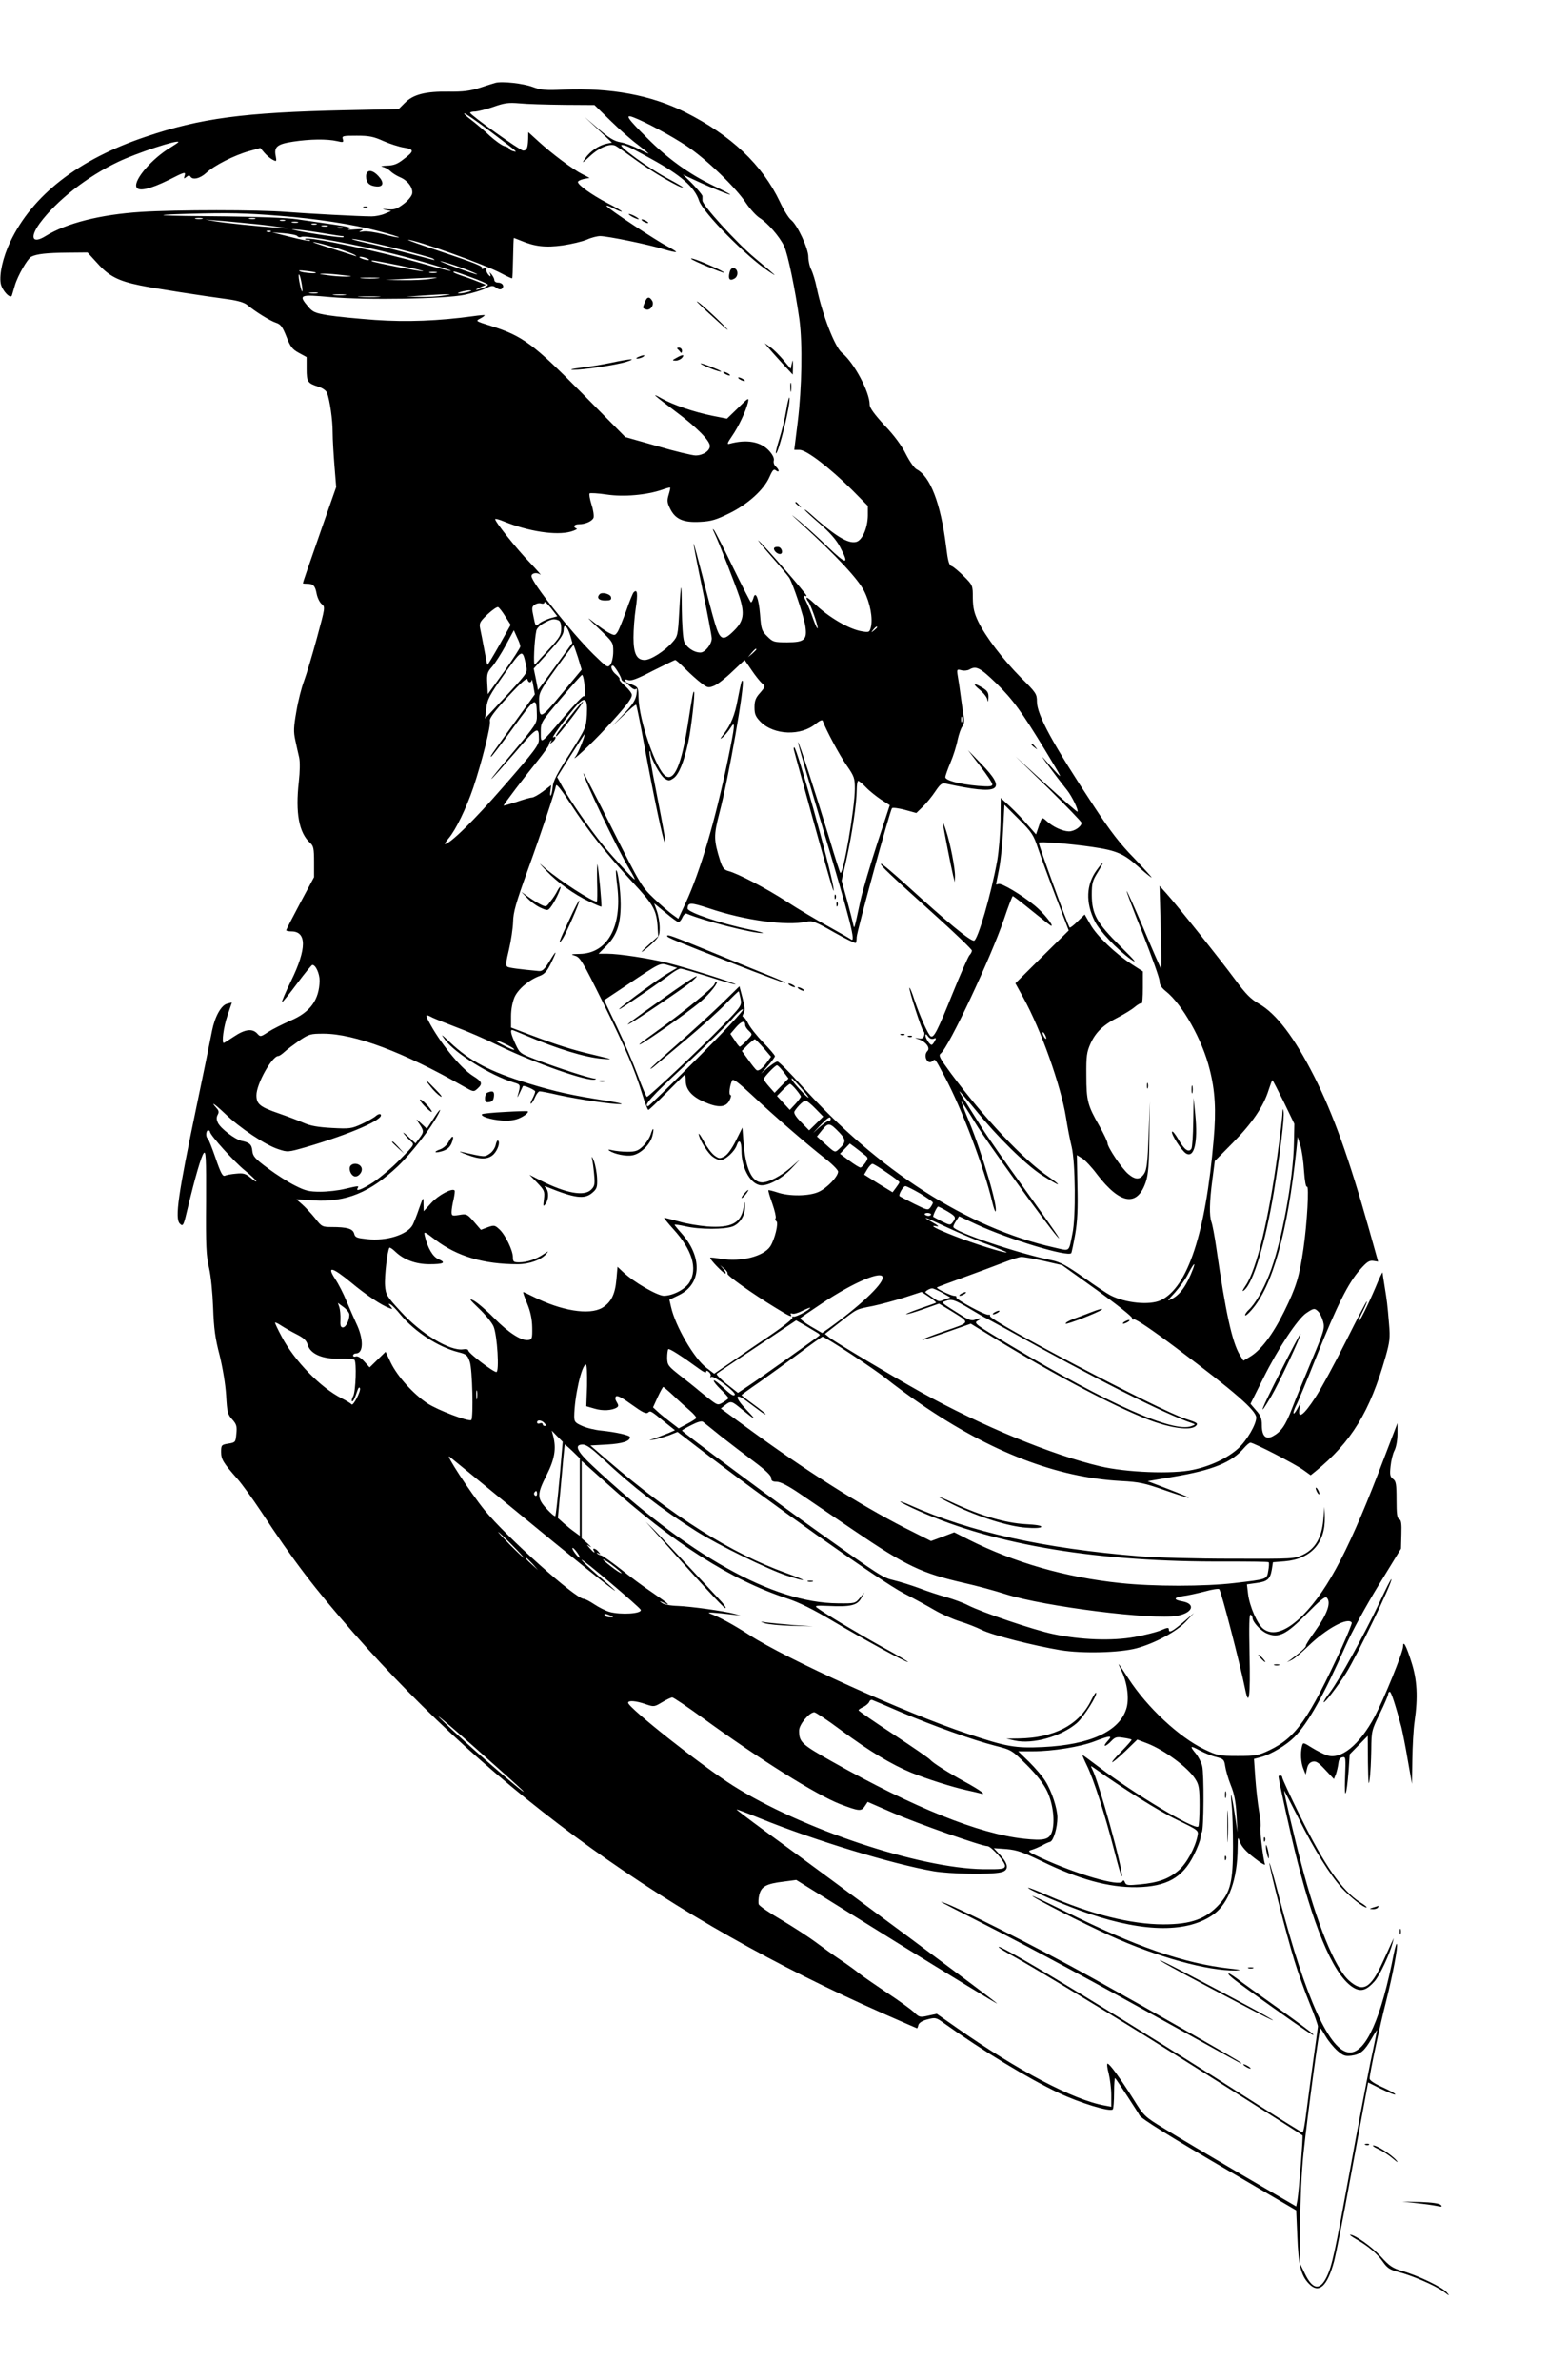  <svg version="1.0" xmlns="http://www.w3.org/2000/svg"
 width="833pt" height="1280pt" viewBox="0 0 833 1280"
 preserveAspectRatio="xMidYMid meet"><g transform="translate(0,1280) scale(0.1,-0.1)"
fill="#000000" stroke="none">
<path d="M2665 12354 c-11 -3 -49 -15 -85 -27 -51 -16 -87 -21 -165 -20 -125
2 -192 -15 -237 -61 l-33 -33 -290 -6 c-544 -12 -777 -43 -1072 -143 -361
-121 -609 -314 -728 -565 -39 -82 -60 -175 -51 -224 7 -38 53 -86 60 -64 2 8
10 32 16 54 16 54 68 143 88 154 29 15 84 21 195 22 l108 1 54 -59 c61 -68
111 -94 228 -118 76 -16 335 -56 477 -75 49 -7 84 -17 100 -30 45 -37 124 -86
155 -96 25 -8 35 -21 56 -74 21 -55 32 -69 67 -88 l42 -23 0 -64 c0 -69 5 -76
63 -95 23 -7 42 -21 47 -33 15 -42 30 -144 30 -213 0 -38 5 -120 10 -182 l9
-112 -66 -188 c-96 -275 -113 -325 -113 -329 0 -2 10 -3 23 -3 33 0 43 -11 51
-54 4 -21 16 -46 27 -55 20 -16 19 -18 -26 -184 -25 -92 -56 -195 -69 -230
-13 -34 -32 -108 -41 -163 -15 -85 -16 -110 -6 -155 6 -30 16 -72 21 -94 5
-24 4 -76 -2 -130 -19 -168 1 -275 61 -329 18 -16 21 -30 21 -102 l0 -82 -75
-140 c-41 -77 -75 -143 -75 -146 0 -3 13 -6 28 -6 83 0 83 -93 -1 -265 -31
-63 -53 -115 -49 -115 4 0 40 45 81 100 41 55 78 100 82 100 18 0 39 -47 39
-85 -2 -102 -50 -170 -157 -215 -43 -19 -97 -46 -120 -61 -41 -27 -42 -27 -59
-8 -26 28 -66 23 -124 -16 -29 -19 -54 -35 -56 -35 -12 0 -1 86 20 147 l24 71
-26 -7 c-32 -8 -66 -70 -81 -146 -24 -121 -45 -223 -82 -400 -101 -482 -119
-609 -91 -637 17 -17 20 -11 42 83 41 171 73 279 86 296 12 16 14 -20 13 -262
-2 -236 1 -292 16 -355 10 -43 19 -134 22 -215 4 -111 11 -164 35 -255 17 -70
31 -154 35 -215 5 -91 8 -103 33 -130 23 -26 26 -37 22 -77 -4 -45 -5 -47 -43
-53 -37 -6 -39 -8 -39 -45 0 -39 11 -58 88 -145 24 -27 81 -106 127 -175 172
-262 286 -412 499 -655 758 -863 1697 -1537 2850 -2046 98 -43 180 -79 181
-79 1 0 5 8 7 18 4 12 21 23 49 30 41 11 47 10 84 -17 219 -156 452 -297 621
-378 114 -54 277 -104 292 -89 4 4 7 45 7 91 0 46 3 81 6 77 10 -11 127 -190
131 -200 6 -16 164 -115 508 -315 l335 -196 6 -138 c6 -154 19 -211 61 -255
54 -58 100 -18 137 119 11 43 50 238 85 433 36 195 73 394 82 442 l16 87 70
-35 c39 -19 73 -33 76 -30 3 4 -27 20 -66 38 -47 21 -72 38 -72 48 0 25 56
288 90 420 35 140 63 287 57 303 -2 7 -9 -15 -16 -48 -68 -351 -150 -535 -237
-535 -106 0 -238 288 -378 825 -30 116 -55 203 -55 194 -1 -23 91 -384 134
-524 20 -66 57 -169 82 -230 25 -60 45 -117 45 -125 -1 -8 -12 -94 -26 -190
-13 -96 -30 -221 -37 -277 -7 -57 -15 -103 -20 -103 -4 0 -110 66 -235 146
-657 421 -1387 865 -1400 852 -2 -3 20 -17 48 -33 95 -51 467 -275 748 -450
250 -156 830 -523 839 -531 4 -4 -19 -296 -27 -346 l-7 -36 -295 172 c-162 95
-346 204 -409 243 -114 69 -115 71 -173 164 -72 114 -127 189 -138 189 -4 0
-2 -24 6 -52 7 -29 14 -82 14 -117 l0 -63 -37 7 c-167 30 -466 188 -795 418
l-107 75 -46 -10 c-45 -10 -49 -9 -78 20 -18 16 -81 62 -142 102 -60 40 -128
87 -150 104 -22 18 -69 52 -105 76 -36 24 -94 66 -130 93 -36 27 -118 80 -183
119 -65 38 -121 76 -124 85 -3 8 -2 32 3 52 11 44 38 59 131 70 l68 9 539
-335 c296 -183 540 -332 542 -330 3 3 -850 637 -1248 927 -86 63 -156 116
-154 117 1 2 58 -20 127 -48 289 -117 712 -246 933 -284 88 -15 303 -19 361
-6 44 9 44 41 0 90 l-37 40 69 -5 c56 -5 89 -17 188 -65 201 -98 362 -142 512
-140 161 3 247 51 307 172 20 40 36 82 36 94 0 12 3 25 7 29 11 11 13 316 2
358 -5 20 -21 50 -34 66 -35 42 -31 45 22 16 26 -14 66 -30 89 -35 38 -10 42
-14 47 -49 3 -21 16 -67 30 -102 19 -46 27 -90 31 -158 l5 -95 -14 94 c-17
113 -27 142 -17 51 4 -36 7 -137 7 -225 0 -184 -14 -241 -72 -306 -73 -81
-153 -110 -303 -110 -173 0 -392 55 -624 157 -55 24 -101 42 -103 40 -8 -7
206 -99 329 -140 301 -102 533 -102 670 -2 81 60 127 188 128 356 1 63 1 64
13 31 8 -23 33 -51 76 -84 35 -28 61 -43 58 -34 -10 27 -29 186 -24 200 3 7
-1 46 -8 87 -7 41 -16 121 -20 177 l-7 102 38 10 c55 15 136 64 180 108 74 76
156 222 274 488 33 75 111 218 179 329 l120 196 2 77 c2 58 -1 78 -12 82 -11
5 -14 29 -14 104 0 85 -3 101 -19 112 -16 12 -18 23 -13 69 3 29 12 68 21 84
9 18 16 55 16 89 l0 58 -69 -180 c-183 -484 -301 -712 -440 -853 -87 -87 -162
-113 -213 -73 -32 25 -74 121 -82 188 l-6 51 50 7 c61 8 75 21 84 73 l6 39 63
5 c141 12 219 98 216 237 l-2 56 -6 -71 c-9 -95 -43 -154 -108 -186 -48 -23
-51 -23 -388 -22 -187 0 -407 6 -490 13 -519 42 -914 130 -1240 276 -33 15
-55 22 -50 17 6 -5 51 -28 101 -50 412 -184 968 -275 1652 -271 123 0 226 -1
229 -4 3 -3 2 -24 -2 -45 -8 -48 -4 -46 -182 -67 -161 -19 -437 -19 -614 0
-296 31 -570 110 -817 234 l-77 39 -63 -24 -62 -23 -143 72 c-246 126 -536
310 -850 540 l-138 101 23 18 c31 24 35 23 87 -20 81 -66 87 -67 28 -5 -63 65
-64 95 -2 49 19 -14 51 -38 70 -52 19 -15 35 -24 35 -21 0 3 -29 27 -65 53
-36 26 -65 49 -65 50 0 1 43 33 96 69 52 37 149 107 215 156 65 49 122 89 125
89 15 0 286 -178 349 -230 39 -31 120 -91 180 -132 378 -259 731 -395 1077
-414 99 -5 129 -12 237 -50 69 -24 126 -42 128 -40 2 2 -47 22 -109 46 l-112
43 140 24 c210 35 314 78 378 154 14 16 29 29 35 29 18 0 243 -116 285 -147
l39 -28 25 20 c194 158 294 322 378 617 23 81 25 104 19 173 -9 111 -12 131
-24 205 -6 36 -11 70 -11 75 0 6 -18 -30 -38 -80 -40 -94 -91 -196 -92 -182 0
4 11 30 25 57 14 28 23 50 20 50 -3 0 -53 -96 -111 -212 -59 -117 -133 -255
-166 -305 -63 -97 -96 -120 -85 -60 l6 32 -19 -35 c-23 -41 -27 -23 -5 21 9
16 59 136 111 267 111 275 169 390 232 462 37 42 50 51 72 48 l26 -4 -48 171
c-109 387 -194 623 -296 825 -107 211 -204 338 -299 392 -42 24 -70 52 -125
127 -83 112 -319 408 -372 466 l-36 40 6 -225 c4 -124 4 -223 2 -220 -3 3 -45
98 -93 213 -49 114 -90 206 -92 204 -2 -2 37 -106 87 -230 49 -125 90 -239 90
-254 0 -20 10 -36 34 -55 89 -71 196 -261 235 -418 30 -116 36 -221 22 -380
-43 -502 -139 -795 -285 -864 -60 -28 -190 -15 -271 27 -16 8 -81 51 -144 96
-90 63 -126 83 -170 92 -185 37 -531 155 -531 180 0 6 7 20 16 33 l15 24 94
-44 c168 -78 495 -178 510 -154 2 4 12 50 21 101 12 69 15 139 12 260 l-3 166
29 -18 c15 -9 52 -48 80 -86 125 -163 218 -176 263 -37 12 36 17 98 18 239 l3
190 -7 -181 c-5 -147 -10 -186 -24 -207 -22 -34 -47 -34 -85 -2 -34 28 -112
144 -112 166 0 8 -20 50 -44 93 -63 110 -70 135 -70 271 -1 106 2 126 23 173
28 61 70 101 150 141 32 17 72 41 88 55 17 14 33 23 37 19 3 -3 6 34 6 83 l0
89 -59 38 c-88 57 -189 153 -223 214 l-31 54 -38 -37 c-21 -21 -40 -36 -43
-33 -9 10 -166 441 -166 456 0 8 168 -5 290 -23 129 -19 168 -36 248 -108 34
-31 66 -56 69 -56 3 0 -39 46 -93 103 -75 76 -129 146 -215 277 -225 341 -309
495 -309 567 0 40 -5 48 -85 127 -98 99 -191 221 -231 303 -22 46 -28 73 -29
126 0 68 0 69 -48 117 -27 27 -57 52 -66 55 -14 4 -20 26 -30 108 -29 230 -85
375 -159 413 -12 6 -37 42 -57 81 -22 45 -63 101 -115 155 -55 60 -80 94 -80
111 0 69 -84 226 -149 279 -39 32 -105 203 -136 350 -7 36 -21 80 -29 97 -9
16 -16 48 -16 69 0 46 -59 172 -93 199 -13 10 -40 54 -60 97 -95 200 -262 358
-511 483 -182 91 -397 131 -650 121 -101 -5 -126 -2 -169 14 -51 19 -164 32
-202 22z m367 -118 l167 -1 88 -86 c48 -47 114 -105 146 -128 31 -24 57 -45
57 -47 0 -1 -24 10 -54 25 -30 16 -74 32 -98 36 -33 6 -60 22 -118 72 l-75 65
74 -69 74 -70 -29 -6 c-42 -9 -88 -40 -115 -79 -20 -29 -17 -28 28 14 49 45
106 68 135 54 7 -3 55 -37 107 -75 87 -64 248 -158 256 -149 2 1 -33 22 -78
46 -103 54 -279 182 -251 182 20 0 41 -10 159 -75 160 -88 233 -152 257 -225
21 -64 256 -302 378 -382 47 -31 44 -28 -79 75 -97 81 -281 283 -281 308 0 10
0 21 0 24 0 7 -41 55 -75 87 l-30 29 75 -35 c88 -41 188 -80 179 -72 -3 4 -44
25 -90 47 -131 63 -245 145 -356 256 -107 106 -123 130 -75 112 64 -24 207
-101 288 -155 104 -69 266 -225 319 -307 21 -31 53 -66 71 -78 44 -27 108
-100 133 -152 21 -44 60 -234 83 -397 17 -130 13 -365 -9 -547 l-19 -153 29 0
c37 0 163 -97 283 -216 l84 -85 0 -52 c-1 -67 -30 -134 -63 -142 -44 -11 -114
32 -254 158 -13 11 -23 18 -23 15 0 -3 36 -36 80 -74 55 -48 89 -86 110 -125
52 -98 37 -99 -63 -3 -50 49 -121 113 -157 143 -53 43 -50 40 15 -19 189 -173
302 -294 335 -359 33 -66 48 -148 36 -196 -7 -26 -10 -27 -47 -21 -69 11 -179
75 -256 149 -24 23 -43 37 -43 31 0 -5 4 -14 9 -19 12 -14 51 -122 51 -143 0
-9 -11 12 -24 48 -12 36 -30 80 -40 99 -10 18 -13 30 -7 27 6 -4 11 -4 11 0 0
9 -220 262 -256 294 -15 14 12 -20 60 -75 49 -55 94 -110 102 -121 20 -30 80
-210 88 -264 10 -71 -5 -85 -98 -85 -72 0 -77 2 -107 32 -30 29 -33 38 -39
118 -7 88 -25 131 -36 87 -4 -12 -9 -22 -13 -22 -3 1 -46 85 -96 187 -49 102
-96 193 -103 202 -8 10 -8 5 2 -15 24 -50 111 -273 136 -347 28 -88 22 -128
-30 -179 -59 -59 -75 -53 -103 40 -13 42 -43 157 -67 254 -25 97 -46 176 -48
174 -1 -2 20 -112 48 -245 27 -132 50 -252 50 -265 0 -31 -36 -76 -61 -76 -36
0 -77 29 -88 61 -6 18 -11 93 -12 168 -1 164 -5 160 -14 -12 -7 -124 -8 -130
-37 -162 -41 -47 -116 -95 -149 -95 -43 0 -60 34 -60 121 0 40 5 111 12 156
12 80 9 107 -11 87 -5 -5 -23 -49 -40 -99 -18 -49 -38 -100 -46 -113 -14 -21
-16 -22 -47 -6 -18 9 -57 37 -87 61 -37 30 -28 19 28 -34 82 -78 82 -78 82
-128 0 -28 -7 -59 -15 -70 -15 -18 -18 -16 -91 55 -124 123 -334 388 -334 421
0 17 30 22 48 8 9 -7 -15 21 -54 62 -75 77 -196 230 -189 237 2 3 23 -3 47
-13 133 -54 280 -76 358 -55 25 7 39 15 33 17 -22 8 -14 23 11 23 36 0 72 16
80 35 3 10 -1 42 -11 71 -9 30 -14 57 -10 60 3 3 44 1 91 -6 92 -14 216 -3
300 26 22 8 41 13 42 11 2 -2 -2 -19 -8 -39 -9 -30 -8 -42 8 -74 28 -57 71
-76 162 -71 60 3 86 11 157 46 100 49 186 127 216 196 17 38 23 44 35 34 8 -6
14 -7 14 -1 0 5 -7 15 -16 23 -8 7 -13 21 -10 32 3 12 -6 31 -25 52 -46 50
-121 63 -213 38 -15 -4 -13 3 13 41 36 52 75 135 86 181 6 28 3 27 -53 -29
l-60 -58 -81 16 c-97 20 -209 58 -271 93 -60 34 -45 20 75 -70 113 -84 185
-157 185 -186 0 -26 -37 -51 -77 -51 -17 0 -110 22 -205 50 l-173 49 -235 238
c-261 264 -318 306 -489 360 -83 26 -83 26 -56 40 15 8 25 16 23 18 -1 1 -30
-1 -63 -6 -184 -25 -356 -32 -527 -20 -95 7 -209 18 -252 25 -71 12 -83 17
-108 47 -53 63 -47 66 120 51 193 -17 616 -10 721 12 41 9 92 24 113 34 33 17
40 18 59 4 14 -10 24 -11 31 -4 14 14 1 32 -23 32 -10 0 -19 6 -19 14 0 8 -8
22 -17 33 -10 10 -15 14 -10 9 4 -6 7 -14 7 -20 0 -5 -6 -1 -14 9 -8 11 -12
24 -8 29 3 5 -3 6 -14 2 -10 -4 -15 -4 -11 0 10 11 -31 27 -233 95 -96 32
-170 58 -164 59 39 1 417 -134 503 -181 30 -16 56 -28 57 -26 2 1 4 51 5 110
1 59 3 107 4 107 1 0 19 -7 39 -15 74 -31 132 -38 224 -25 48 7 106 21 130 31
24 11 56 19 72 19 39 0 260 -45 339 -70 36 -11 67 -18 69 -15 2 2 -19 15 -47
30 -57 29 -318 201 -327 217 -3 5 13 0 36 -12 23 -12 44 -20 46 -18 2 3 -33
23 -78 46 -84 44 -158 97 -158 113 0 5 14 12 31 16 l32 6 -39 20 c-52 26 -165
111 -235 175 l-56 51 -1 -40 c-2 -47 -8 -59 -27 -59 -16 0 -284 191 -285 203
0 4 12 7 28 7 15 1 59 12 97 25 59 21 81 24 140 19 39 -4 145 -7 237 -8z
m-395 -142 c152 -115 152 -114 124 -107 -11 3 -21 9 -21 13 0 4 -12 11 -26 14
-14 4 -49 29 -78 55 -28 27 -73 65 -99 85 -27 20 -44 36 -38 36 6 0 68 -43
138 -96z m-573 -53 c34 -15 84 -31 110 -35 56 -9 56 -19 -3 -63 -33 -26 -53
-33 -89 -34 -26 -1 -37 -4 -24 -6 13 -3 32 -13 43 -24 10 -10 34 -25 53 -33
40 -17 69 -56 64 -87 -2 -13 -22 -38 -46 -56 -36 -27 -50 -32 -85 -29 -30 3
-34 2 -12 -3 l30 -6 -35 -15 c-19 -8 -50 -14 -70 -14 -65 0 -344 15 -460 24
-148 12 -592 12 -781 0 -219 -14 -401 -60 -514 -130 -71 -44 -87 -8 -31 69 90
122 256 252 421 330 100 48 325 122 325 107 0 -2 -19 -15 -42 -29 -98 -58
-199 -174 -184 -213 10 -26 73 -12 176 39 82 42 90 44 84 24 -6 -19 -5 -20 9
-9 10 9 17 10 22 2 12 -20 53 -10 86 21 42 39 150 94 229 116 l61 17 22 -26
c12 -14 32 -31 44 -37 21 -11 22 -10 17 18 -11 51 7 66 93 79 91 14 183 15
236 3 34 -8 37 -7 32 10 -6 18 0 19 75 19 67 0 91 -5 144 -29z m-559 -402
c196 -15 396 -46 528 -81 65 -17 116 -33 114 -35 -3 -2 -40 5 -83 17 -44 11
-92 18 -109 15 -25 -4 -27 -3 -10 5 15 8 6 9 -35 6 -33 -3 -45 -2 -30 3 18 5
-5 12 -90 24 -63 9 -151 22 -195 28 -44 7 -210 13 -370 15 -384 3 -440 7 -210
14 217 6 307 4 490 -11z m-417 -16 c-10 -2 -26 -2 -35 0 -10 3 -2 5 17 5 19 0
27 -2 18 -5z m285 0 c-7 -2 -21 -2 -30 0 -10 3 -4 5 12 5 17 0 24 -2 18 -5z
m-43 -24 c58 -5 132 -14 165 -19 l60 -9 -60 4 c-104 7 -288 26 -340 35 l-50 9
60 -5 c33 -2 107 -9 165 -15z m203 14 c-7 -2 -19 -2 -25 0 -7 3 -2 5 12 5 14
0 19 -2 13 -5z m70 -10 c-7 -2 -21 -2 -30 0 -10 3 -4 5 12 5 17 0 24 -2 18 -5z
m100 -10 c-7 -2 -19 -2 -25 0 -7 3 -2 5 12 5 14 0 19 -2 13 -5z m60 -10 c-7
-2 -21 -2 -30 0 -10 3 -4 5 12 5 17 0 24 -2 18 -5z m80 -10 c-7 -2 -19 -2 -25
0 -7 3 -2 5 12 5 14 0 19 -2 13 -5z m-94 -29 c46 -8 88 -14 94 -14 6 0 8 -2 5
-6 -6 -5 -173 19 -253 36 -35 8 -33 8 15 4 30 -3 93 -12 139 -20z m-292 10
c-3 -3 -12 -4 -19 -1 -8 3 -5 6 6 6 11 1 17 -2 13 -5z m143 -24 c4 -6 14 -8
23 -4 24 9 296 -41 497 -92 134 -34 311 -87 306 -91 -2 -2 -66 14 -142 36
-235 68 -627 151 -642 136 -3 -3 3 -5 13 -5 10 0 16 -2 13 -5 -3 -3 -50 6
-104 20 l-99 25 64 -5 c36 -3 68 -10 71 -15z m535 -67 c99 -25 187 -49 195
-54 12 -8 11 -9 -5 -5 -173 46 -279 73 -365 92 -58 13 -82 21 -55 18 28 -3
131 -26 230 -51z m-316 0 c41 -13 82 -29 90 -34 13 -9 12 -9 -4 -4 -11 4 -56
18 -100 32 -44 14 -91 29 -105 34 -54 19 46 -4 119 -28z m156 -53 c13 -5 14
-9 5 -9 -8 0 -24 4 -35 9 -13 5 -14 9 -5 9 8 0 24 -4 35 -9z m180 -39 c77 -16
132 -30 121 -30 -22 -1 -268 48 -275 54 -7 8 9 5 154 -24z m331 -12 c47 -17
83 -33 82 -35 -2 -2 -53 15 -113 37 -61 22 -98 37 -82 34 15 -3 66 -19 113
-36z m-787 -25 c9 -8 -65 -2 -84 6 -13 6 -2 7 30 3 28 -3 52 -7 54 -9z m649
-1 c-10 -2 -26 -2 -35 0 -10 3 -2 5 17 5 19 0 27 -2 18 -5z m186 -24 c48 -17
88 -35 91 -39 3 -4 -9 -13 -27 -19 -42 -15 -50 -13 -13 4 l30 13 -35 14 c-19
8 -59 23 -87 32 -29 10 -53 19 -53 22 0 7 6 5 94 -27z m-910 -39 c9 -58 -1
-47 -13 14 -5 26 -5 44 -1 39 4 -4 10 -28 14 -53z m221 50 c55 -6 56 -7 15 -8
-25 0 -70 3 -100 8 -47 6 -49 7 -15 8 22 0 67 -4 100 -8z m188 -17 c-24 -2
-62 -2 -85 0 -24 2 -5 4 42 4 47 0 66 -2 43 -4z m282 -3 c-27 -5 -93 -8 -145
-7 l-95 1 105 6 c58 3 123 6 145 7 37 0 36 0 -10 -7z m205 -70 c-14 -4 -34 -8
-45 -8 -16 0 -15 2 5 8 14 4 34 8 45 8 16 0 15 -2 -5 -8z m-812 -7 c-10 -2
-28 -2 -40 0 -13 2 -5 4 17 4 22 1 32 -1 23 -4z m150 -10 c-15 -2 -42 -2 -60
0 -18 2 -6 4 27 4 33 0 48 -2 33 -4z m527 -3 c-27 -5 -84 -8 -125 -7 l-75 1
85 6 c47 3 103 7 125 7 37 0 36 0 -10 -7z m-347 -7 c-26 -2 -71 -2 -100 0 -29
2 -8 3 47 3 55 0 79 -1 53 -3z m921 -1729 c-22 -7 -49 -20 -59 -29 -17 -16
-19 -14 -29 37 -10 47 -10 54 6 65 9 7 25 11 35 7 11 -3 18 0 18 7 0 6 16 -8
35 -32 l34 -44 -40 -11z m-239 9 l28 -44 -61 -109 c-34 -60 -63 -108 -64 -106
-2 1 -9 38 -17 82 -8 43 -18 94 -22 112 -6 30 -3 37 40 78 26 24 52 42 57 38
6 -3 24 -26 39 -51z m284 -19 c11 -4 16 -19 16 -45 0 -35 -8 -48 -67 -112 -36
-40 -70 -76 -75 -82 -9 -9 -3 131 8 182 2 13 20 31 42 42 40 22 52 24 76 15z
m65 -83 l11 -39 -92 -127 -93 -127 -11 58 -12 58 81 89 c62 68 80 95 80 117 0
40 20 23 36 -29z m1651 45 c0 -2 -8 -10 -17 -17 -16 -13 -17 -12 -4 4 13 16
21 21 21 13z m-1920 -103 c0 -7 -39 -67 -87 -135 l-88 -122 -3 57 c-3 52 0 62
27 92 16 19 49 70 73 115 l43 80 17 -38 c10 -20 18 -42 18 -49z m310 -59 l20
-66 -107 -129 c-117 -141 -121 -142 -122 -43 -1 48 3 56 90 177 50 70 93 127
95 127 2 0 12 -30 24 -66z m960 43 c0 -2 -10 -12 -22 -23 l-23 -19 19 23 c18
21 26 27 26 19z m-1241 -77 c10 -43 9 -45 -34 -95 -24 -27 -76 -84 -115 -125
l-70 -75 7 55 c5 49 17 70 96 183 97 136 98 137 116 57z m859 -28 c26 -26 64
-60 85 -76 34 -26 39 -27 69 -15 18 7 62 41 98 76 l67 63 37 -54 c20 -30 46
-62 56 -71 19 -17 19 -18 -10 -52 -24 -26 -30 -43 -30 -78 0 -37 6 -50 33 -78
73 -72 218 -77 298 -9 20 16 34 22 36 15 15 -44 92 -188 129 -240 41 -59 44
-69 44 -126 0 -102 -63 -467 -78 -452 -3 3 -29 83 -57 178 -77 253 -166 529
-171 525 -2 -2 53 -193 122 -424 165 -553 192 -661 162 -636 -7 5 -63 37 -124
71 -61 33 -160 92 -220 131 -109 71 -266 153 -316 165 -21 6 -30 17 -42 53
-36 114 -36 138 -5 258 50 189 139 698 125 712 -5 5 -8 -7 -27 -103 -15 -82
-36 -132 -72 -180 -24 -31 -25 -35 -7 -20 12 11 31 34 41 50 27 43 25 19 -15
-175 -68 -326 -147 -595 -227 -768 l-39 -84 -32 23 c-18 13 -63 52 -100 87
-65 62 -72 73 -223 373 -85 170 -155 305 -155 300 0 -29 175 -394 248 -518 18
-29 30 -53 27 -53 -7 0 -112 114 -170 184 -70 86 -172 232 -215 308 l-32 58
72 115 c40 63 74 115 75 115 7 0 -34 -102 -47 -118 -36 -45 88 70 162 151 102
110 140 158 140 179 0 9 -16 30 -36 48 -20 17 -34 34 -30 37 3 3 -6 14 -19 25
-23 18 -34 48 -17 48 8 0 45 -60 46 -74 1 -5 7 -11 15 -14 8 -3 11 0 7 7 -5 7
0 8 14 3 16 -6 49 6 133 50 62 31 116 57 120 58 5 0 29 -22 55 -48z m1675 -79
c88 -87 133 -148 262 -360 92 -152 92 -153 59 -118 -16 17 -46 51 -67 75 -34
40 51 -77 125 -170 27 -34 63 -109 56 -116 -2 -2 -78 64 -169 147 l-164 150
178 -173 c97 -96 177 -178 177 -184 0 -20 -40 -47 -69 -46 -34 1 -86 25 -118
55 -27 24 -26 24 -44 -30 l-14 -41 -45 51 c-25 29 -67 73 -95 99 l-50 46 -1
-121 c-1 -67 -9 -165 -18 -217 -32 -177 -105 -430 -125 -430 -23 0 -143 99
-355 292 -77 70 -142 125 -145 122 -7 -7 40 -51 302 -287 103 -93 187 -174
187 -180 0 -6 -6 -18 -14 -26 -7 -9 -48 -101 -90 -205 -82 -203 -101 -240
-118 -230 -14 9 -59 111 -88 197 -12 38 -24 66 -26 64 -6 -6 67 -232 76 -235
4 -2 6 -12 3 -22 -4 -15 -12 -19 -32 -15 -22 4 -21 3 5 -6 37 -13 61 -46 45
-62 -25 -25 0 -77 26 -55 17 13 12 19 66 -82 91 -169 213 -491 257 -678 7 -29
15 -51 17 -48 16 16 -70 308 -142 483 -25 59 -43 108 -42 109 1 2 36 -52 77
-119 58 -96 375 -534 438 -607 36 -41 -15 33 -178 260 -98 135 -200 281 -227
325 -28 44 -67 106 -87 138 -20 31 -35 57 -33 57 2 0 42 -46 88 -102 119 -146
265 -289 354 -348 43 -27 82 -50 87 -50 6 0 -17 18 -50 41 -131 87 -348 317
-526 557 -59 80 -67 95 -54 105 44 35 270 516 340 721 23 69 45 126 48 126 3
0 50 -36 104 -80 54 -44 100 -80 103 -80 15 0 -43 72 -90 110 -70 57 -178 122
-194 115 -7 -2 -13 -3 -13 -2 0 1 7 38 16 82 9 44 19 140 22 213 l7 133 77
-77 c71 -71 80 -85 104 -158 15 -45 58 -162 96 -261 l69 -180 -144 -142 -143
-142 43 -78 c95 -172 201 -471 229 -642 8 -52 22 -124 31 -160 20 -84 23 -378
4 -466 -21 -103 -11 -95 -99 -75 -465 104 -946 413 -1361 873 -63 70 -120 127
-127 127 -8 0 -30 -15 -51 -32 l-38 -33 38 43 c20 23 37 46 37 51 0 5 -29 39
-64 75 -35 36 -71 82 -80 101 -9 19 -21 35 -27 35 -5 0 -4 8 2 19 9 14 8 32
-5 82 l-17 64 -97 -95 c-54 -52 -162 -151 -240 -219 -78 -68 -142 -127 -142
-129 0 -3 8 2 18 10 9 8 85 71 167 140 83 69 181 158 219 197 38 40 70 70 71
69 2 -2 6 -20 10 -40 7 -37 6 -39 -101 -149 -113 -116 -393 -379 -403 -379 -3
0 -26 53 -50 118 -24 64 -74 181 -112 260 l-68 142 117 78 c193 129 182 124
232 109 l44 -13 -46 -27 c-69 -40 -314 -223 -258 -192 25 14 232 156 271 187
20 15 43 28 51 28 7 0 76 -20 153 -44 77 -25 141 -43 143 -41 6 5 -266 91
-363 115 -106 26 -265 50 -327 50 l-47 0 43 43 c55 56 76 116 76 223 0 73 -16
191 -25 182 -2 -2 1 -41 7 -88 26 -216 -54 -358 -202 -361 -49 -1 -52 -2 -25
-10 27 -8 41 -32 147 -246 128 -260 172 -362 213 -495 15 -49 30 -88 34 -88 4
0 49 43 100 95 52 52 95 95 97 95 2 0 4 -15 4 -34 0 -46 33 -84 97 -112 76
-34 118 -32 138 6 9 17 11 30 6 30 -11 0 -4 53 9 79 5 10 33 -11 105 -78 119
-112 294 -263 392 -340 40 -31 73 -64 73 -73 0 -26 -60 -89 -105 -109 -50 -23
-157 -25 -221 -3 -25 8 -48 14 -49 12 -2 -2 7 -34 21 -72 13 -37 21 -72 18
-78 -4 -6 -2 -13 4 -17 13 -8 -9 -98 -33 -135 -36 -54 -157 -85 -265 -67 -30
5 -56 8 -58 6 -6 -6 70 -85 81 -85 5 0 2 10 -9 23 l-19 22 22 -19 c13 -10 20
-22 18 -27 -6 -8 130 -105 256 -182 76 -47 96 -56 84 -37 -3 5 0 7 9 4 8 -3
32 4 55 16 23 11 41 18 41 16 0 -10 -76 -51 -89 -48 -7 2 -10 -1 -7 -6 3 -5
-49 -47 -117 -93 -67 -45 -163 -111 -213 -146 l-91 -62 -42 32 c-66 50 -167
224 -190 327 l-9 39 52 25 c122 60 127 206 11 335 -19 21 -35 41 -35 43 0 3
26 -1 58 -8 76 -18 213 -18 257 0 39 17 66 61 64 108 -1 30 -2 30 -8 -9 -14
-82 -67 -109 -195 -100 -45 4 -114 15 -153 27 -40 11 -75 20 -79 20 -3 0 19
-28 50 -62 101 -111 131 -212 86 -286 -23 -37 -88 -71 -137 -72 -35 0 -162 73
-219 127 l-31 29 -6 -69 c-7 -80 -29 -123 -77 -152 -70 -40 -219 -16 -372 61
-26 13 -49 24 -52 24 -3 0 7 -28 21 -62 18 -44 26 -83 27 -128 1 -59 -1 -65
-21 -68 -37 -5 -105 38 -185 119 -42 43 -92 85 -110 94 -27 13 -22 6 29 -43
35 -33 70 -76 79 -97 20 -48 32 -245 15 -245 -17 0 -151 102 -151 116 0 6 -12
9 -28 6 -71 -10 -226 83 -336 204 -75 81 -80 90 -84 138 -4 48 13 194 24 205
2 2 17 -7 32 -22 45 -43 109 -67 183 -67 76 0 92 8 49 27 -31 12 -59 61 -74
125 -6 26 -4 26 57 -21 118 -89 260 -131 442 -131 64 0 129 24 155 56 13 16
12 16 -15 -2 -39 -27 -90 -44 -131 -44 -30 0 -34 3 -34 28 0 36 -41 121 -73
150 -24 22 -28 23 -62 11 l-37 -14 -38 44 c-36 41 -39 43 -79 36 -38 -6 -41
-5 -41 17 0 12 5 43 11 67 5 24 8 46 5 48 -13 14 -86 -25 -124 -66 l-42 -46
-1 40 c0 40 -1 39 -24 -26 -12 -36 -28 -75 -34 -87 -28 -53 -141 -89 -246 -77
-55 6 -64 9 -69 29 -7 27 -38 36 -121 36 -51 0 -54 2 -90 48 -21 26 -52 59
-69 74 l-31 27 95 -6 c172 -10 302 43 451 184 75 72 178 204 218 281 21 40 4
23 -29 -29 l-33 -50 -30 28 c-29 27 -30 27 -14 3 29 -42 29 -48 6 -79 l-23
-31 -40 37 c-22 21 -32 27 -21 13 11 -14 28 -32 38 -41 18 -15 15 -19 -60 -95
-43 -44 -107 -98 -143 -122 -61 -40 -99 -54 -85 -32 8 13 3 12 -70 -5 -33 -8
-92 -15 -131 -15 -61 0 -81 5 -136 33 -35 17 -101 59 -145 92 -70 52 -82 65
-85 94 -3 35 -15 46 -60 55 -34 8 -109 65 -125 96 -8 17 -9 29 -2 43 8 14 7
23 -5 36 -38 42 -11 24 46 -30 76 -74 216 -168 285 -190 51 -17 52 -17 150 11
239 70 425 151 401 176 -5 4 -16 0 -26 -9 -10 -9 -44 -28 -76 -43 -55 -25 -65
-26 -160 -21 -73 4 -115 11 -151 27 -27 12 -88 35 -134 51 -102 35 -121 50
-121 98 0 61 84 211 118 211 5 0 20 10 34 23 13 12 49 39 79 60 52 35 60 37
130 37 166 0 432 -100 751 -282 56 -32 57 -32 77 -14 30 27 26 38 -24 69 -68
43 -181 183 -239 295 -19 36 -16 38 22 18 15 -7 72 -30 127 -51 55 -20 159
-65 230 -100 194 -94 483 -196 518 -181 7 2 4 5 -5 5 -24 1 -194 56 -307 99
-92 35 -94 36 -117 86 -23 50 -30 76 -18 76 3 0 37 -14 77 -31 164 -70 317
-117 408 -124 61 -5 59 -4 -41 20 -124 29 -198 53 -342 107 l-108 41 0 61 c0
38 8 77 19 103 20 44 80 94 136 114 24 9 39 25 59 66 36 73 33 79 -7 13 -27
-44 -38 -55 -58 -53 -108 10 -159 17 -169 23 -9 6 -7 28 9 93 11 47 21 114 22
148 1 53 15 101 79 279 75 207 144 415 152 454 2 13 27 -19 80 -100 89 -138
194 -270 329 -416 112 -120 130 -150 137 -233 l4 -61 -47 -42 c-26 -23 -45
-42 -41 -42 3 0 27 19 51 41 41 38 45 46 45 89 0 26 -7 66 -15 89 l-15 42 61
-50 c33 -28 65 -51 70 -51 5 0 15 11 21 25 6 14 16 23 22 21 92 -39 357 -107
410 -105 11 0 -19 9 -69 19 -156 32 -335 93 -335 113 1 34 16 34 116 1 193
-65 415 -95 524 -72 31 7 47 1 147 -56 62 -35 115 -61 118 -58 3 3 5 17 5 31
0 28 179 681 190 694 4 4 35 0 69 -9 l62 -17 35 34 c19 18 49 55 67 82 27 40
36 47 57 42 292 -63 333 -40 189 108 l-70 72 65 -85 c36 -46 66 -91 66 -99 0
-11 -14 -13 -77 -8 -102 9 -179 30 -176 48 1 8 13 43 28 78 15 35 32 89 38
121 7 31 18 64 26 73 9 11 11 29 7 54 -4 21 -11 70 -16 108 -5 39 -12 87 -16
108 -6 37 -5 38 19 32 14 -4 34 -2 44 4 36 21 57 10 146 -76z m-2219 5 c6 -53
5 -78 -4 -73 -4 2 -51 -47 -104 -109 -130 -153 -126 -151 -126 -85 0 54 0 54
108 181 59 70 110 127 114 128 4 0 9 -19 12 -42z m-293 2 c5 0 10 6 10 13 1 6
5 -8 9 -33 l8 -45 -107 -148 c-135 -188 -135 -187 -128 -187 3 0 57 70 119
156 122 169 125 170 127 66 1 -42 -5 -50 -124 -193 -69 -82 -124 -149 -121
-149 3 0 59 63 125 139 123 144 131 148 131 74 0 -31 -21 -59 -190 -253 -159
-183 -289 -310 -316 -310 -3 0 6 14 21 32 38 45 93 158 132 272 44 131 96 335
89 359 -3 13 24 50 97 129 69 75 103 105 105 94 2 -9 8 -16 13 -16z m307 -174
c-4 -70 -6 -74 -92 -210 -67 -104 -90 -148 -92 -179 -2 -22 -7 -43 -10 -46 -4
-3 -5 8 -2 25 l4 31 -44 -34 c-24 -18 -51 -33 -60 -33 -9 0 -47 -11 -84 -24
-38 -12 -68 -21 -68 -19 0 6 114 156 183 241 32 40 60 79 61 87 1 8 6 18 11
22 4 5 4 1 0 -7 -8 -13 -7 -13 8 -1 19 15 23 36 5 25 -16 -10 51 83 109 153
60 72 76 64 71 -31z m2019 -38 c-3 -7 -5 -2 -5 12 0 14 2 19 5 13 2 -7 2 -19
0 -25z m-516 -354 c18 -19 55 -48 80 -65 l47 -30 -68 -207 c-37 -114 -78 -252
-90 -307 -34 -159 -33 -153 -38 -130 -2 11 -17 69 -33 129 l-30 109 25 111
c31 138 56 307 56 375 0 28 4 51 8 51 4 0 24 -16 43 -36z m-912 -1460 c-140
-140 -257 -254 -261 -254 -29 0 16 51 192 214 109 103 225 216 257 252 31 37
59 61 61 54 3 -7 -110 -127 -249 -266z m261 182 c0 -7 9 -21 20 -31 20 -19 20
-19 -12 -52 -17 -18 -34 -33 -37 -33 -4 0 -16 16 -28 35 l-23 34 31 36 c30 34
49 38 49 11z m1620 -71 c0 -5 -5 -3 -10 5 -5 8 -10 20 -10 25 0 6 5 3 10 -5 5
-8 10 -19 10 -25z m-606 -2 c14 6 15 3 6 -13 -6 -11 -13 -20 -17 -20 -10 0
-32 34 -33 49 0 11 4 10 14 -4 8 -11 19 -16 30 -12z m-2291 -35 c22 -11 37
-22 34 -24 -3 -3 -31 9 -63 26 -63 32 -36 31 29 -2z m1376 -15 l40 -47 -19
-26 c-26 -36 -47 -53 -59 -46 -5 3 -25 28 -44 55 l-35 48 31 32 c18 17 35 31
39 31 3 0 24 -21 47 -47z m107 -128 l27 -36 -38 -39 -37 -38 -29 33 c-16 18
-29 36 -29 41 0 10 61 74 71 74 5 0 20 -16 35 -35z m99 -92 c55 -63 44 -63
-14 0 -34 37 -47 57 -39 57 2 0 26 -26 53 -57z m2593 -70 l57 -118 -2 -100
c-3 -198 -69 -553 -134 -713 -32 -82 -77 -158 -109 -187 -11 -10 -20 -23 -20
-29 1 -6 16 6 34 27 114 128 195 420 242 862 l7 70 14 -45 c8 -25 17 -86 20
-137 4 -55 10 -90 16 -86 12 7 1 -196 -19 -333 -22 -152 -39 -207 -104 -339
-62 -125 -125 -208 -184 -243 l-35 -21 -20 32 c-41 69 -76 228 -126 576 -9 63
-21 125 -26 138 -12 33 -11 108 5 228 l13 100 99 100 c103 105 163 193 191
283 9 28 18 52 20 52 2 0 29 -53 61 -117z m-2624 66 c14 -17 26 -34 26 -37 0
-4 -14 -22 -30 -40 l-30 -32 -34 37 -35 38 32 33 c17 17 34 32 38 32 4 0 19
-14 33 -31z m104 -102 l42 -43 -38 -37 -38 -37 -43 44 c-29 29 -41 49 -36 58
15 25 48 58 60 58 6 0 30 -19 53 -43z m82 -57 c0 -5 -5 -10 -12 -10 -7 0 -30
-17 -53 -37 -38 -36 -38 -36 5 10 44 46 60 57 60 37z m48 -73 c36 -38 35 -53
-6 -90 -19 -17 -21 -16 -67 26 l-49 44 29 36 c33 40 40 39 93 -16z m-3388 5
c0 -17 130 -161 187 -207 32 -26 60 -52 62 -58 2 -6 -11 1 -29 17 -29 24 -40
27 -80 23 -25 -2 -52 -7 -60 -11 -12 -5 -23 16 -50 95 -19 55 -38 103 -42 105
-12 7 -10 44 2 44 6 0 10 -4 10 -8z m3519 -121 c24 -18 24 -20 8 -45 -10 -14
-22 -26 -27 -26 -6 0 -33 17 -60 37 l-50 37 27 28 26 27 26 -19 c14 -11 37
-28 50 -39z m123 -98 c38 -25 68 -49 68 -52 0 -3 -9 -17 -19 -30 l-18 -24 -77
47 -76 48 17 29 c10 16 22 29 28 29 5 0 40 -21 77 -47z m180 -113 c37 -23 68
-44 68 -49 0 -4 -6 -15 -13 -25 -13 -17 -17 -16 -88 19 -41 21 -76 39 -78 41
-8 7 19 54 31 54 6 0 42 -18 80 -40z m145 -95 c47 -28 49 -33 30 -59 -13 -17
-15 -17 -58 4 -24 12 -45 24 -47 25 -4 4 20 55 26 55 3 0 25 -11 49 -25z m-87
-17 c0 -4 -6 -8 -14 -8 -8 0 -17 4 -20 8 -2 4 4 8 15 8 10 0 19 -4 19 -8z m91
-72 c63 -29 160 -71 217 -91 56 -21 101 -40 99 -41 -6 -7 -181 48 -282 88
-100 39 -140 61 -94 52 15 -3 6 5 -21 20 -73 41 -41 30 81 -28z m514 -178
l100 -23 190 -136 c104 -75 189 -142 187 -149 -2 -7 3 -10 11 -7 9 3 101 -59
226 -153 316 -237 431 -337 431 -375 0 -37 -50 -122 -96 -165 -57 -52 -149
-96 -245 -116 -110 -24 -359 -14 -499 19 -262 62 -635 216 -965 399 -147 82
-459 268 -491 293 l-25 20 77 60 c100 78 89 72 180 90 43 9 120 30 171 46 l92
30 41 -27 c22 -15 39 -29 37 -31 -2 -2 -42 -16 -88 -32 -46 -16 -79 -30 -72
-30 6 -1 49 12 94 28 l82 29 66 -40 c104 -65 106 -59 -34 -107 -69 -24 -124
-45 -122 -48 2 -2 62 17 133 42 l128 45 101 -62 c350 -216 725 -412 893 -468
107 -36 193 -43 217 -20 14 14 8 18 -57 39 -137 44 -1064 532 -1051 553 3 5
-1 8 -8 6 -18 -3 -179 84 -173 94 3 4 -2 8 -11 8 -17 0 -99 39 -93 45 1 2 66
26 143 54 77 28 174 64 215 80 41 16 84 30 95 30 11 1 65 -9 120 -21z m805
-43 c-34 -89 -69 -139 -115 -162 -27 -14 -25 -11 17 34 25 28 58 73 72 102 28
53 42 69 26 26z m-4530 -74 c79 -66 163 -122 205 -137 18 -7 19 -6 6 9 -12 15
-12 17 0 11 8 -3 32 -28 54 -55 76 -92 204 -175 311 -202 44 -11 50 -16 62
-52 14 -39 20 -301 8 -313 -12 -11 -181 53 -237 90 -76 51 -160 144 -196 218
l-28 59 -43 -42 -43 -42 -29 32 c-18 20 -35 30 -45 27 -8 -3 -15 -1 -15 5 0 6
7 11 15 11 42 0 43 78 1 164 -13 28 -36 81 -52 119 -15 37 -42 90 -60 117 -48
73 -17 66 86 -19z m2860 27 c0 -38 -127 -156 -293 -275 l-33 -23 -62 36 c-35
21 -59 41 -55 44 4 4 57 40 117 80 171 114 326 179 326 138z m321 -82 l43 -25
-28 -10 c-35 -14 -32 -15 -69 11 -18 13 -34 24 -37 26 -6 4 22 22 36 22 7 0
31 -11 55 -24z m148 -86 c46 -28 85 -50 87 -50 1 0 53 -29 116 -63 459 -257
850 -455 993 -502 19 -7 19 -7 -4 -16 -96 -37 -442 117 -965 429 -201 120
-208 125 -185 138 26 14 16 17 -16 5 -14 -6 -31 -1 -57 15 -131 82 -124 77
-103 85 36 14 49 10 134 -41z m-3339 -31 c0 -32 -19 -69 -35 -69 -12 0 -15 10
-13 43 1 23 -2 53 -6 66 l-8 23 31 -23 c17 -12 31 -31 31 -40z m5214 16 c9 -9
20 -33 26 -54 9 -35 5 -50 -61 -207 -39 -93 -87 -209 -106 -259 -36 -94 -60
-127 -105 -151 -37 -19 -58 2 -58 61 0 35 -6 52 -31 79 l-30 35 68 136 c81
163 185 320 232 352 40 27 45 28 65 8z m-2694 -115 c8 -4 13 -11 10 -13 -12
-11 -330 -237 -382 -271 l-57 -38 -61 48 c-33 26 -57 51 -53 55 4 4 102 70
218 147 l209 140 51 -29 c27 -16 57 -34 65 -39z m-2804 -7 c38 -19 53 -33 60
-57 14 -49 80 -77 171 -74 40 1 76 -2 80 -6 13 -13 7 -169 -6 -195 -7 -12 -10
-25 -7 -28 5 -5 15 14 31 62 4 11 9 15 12 8 6 -16 -37 -98 -45 -87 -4 5 -28
20 -54 33 -112 56 -255 203 -322 331 -20 37 -36 71 -36 75 0 4 15 -3 33 -15
17 -11 55 -33 83 -47z m2172 -190 c18 -13 32 -19 32 -12 0 8 4 8 15 -1 8 -7
12 -17 8 -23 -3 -6 -1 -7 5 -3 14 8 134 -83 126 -96 -7 -10 -22 0 -76 51 -51
47 -49 25 2 -24 22 -21 40 -42 40 -45 0 -3 -13 -13 -29 -23 -29 -17 -29 -17
-83 25 -29 23 -58 47 -65 53 -6 5 -43 35 -82 65 -66 52 -70 57 -71 96 0 22 3
43 6 47 6 5 69 -35 172 -110z m-609 -85 l-4 -112 45 -13 c43 -13 93 -10 119 6
10 7 10 12 0 29 -9 14 -10 25 -4 31 7 7 36 -9 84 -44 57 -41 78 -52 88 -43 14
11 13 12 96 -56 l49 -39 -34 -15 c-18 -7 -51 -20 -73 -28 -39 -13 -39 -13 -5
-7 19 3 55 14 81 23 l45 18 100 -77 c380 -293 991 -726 1119 -792 55 -28 129
-69 165 -90 36 -21 97 -48 135 -60 39 -12 92 -33 118 -46 55 -28 280 -85 424
-109 118 -19 317 -14 408 10 97 26 215 89 265 142 l45 48 -50 -43 c-64 -55
-85 -67 -85 -47 0 13 -6 13 -43 -3 -23 -10 -87 -26 -141 -36 -121 -22 -292
-16 -440 16 -104 22 -379 115 -458 155 -25 13 -77 32 -115 43 -37 10 -104 32
-148 49 -44 16 -105 35 -135 42 -59 14 -72 22 -405 259 -217 154 -735 539
-735 546 0 3 23 16 51 30 33 17 55 23 62 17 7 -5 50 -40 96 -77 47 -37 127
-98 178 -136 63 -47 93 -76 93 -89 0 -15 7 -20 29 -20 20 0 61 -21 123 -63 51
-35 183 -124 293 -199 283 -192 364 -230 595 -283 63 -14 163 -41 222 -60 205
-66 793 -140 923 -116 82 15 101 63 30 77 -52 9 -51 21 1 29 26 3 78 15 118
25 39 11 74 16 77 12 11 -13 111 -398 139 -536 21 -104 29 -41 24 187 -3 151
-2 217 6 212 5 -3 10 -11 10 -17 0 -22 45 -71 77 -84 63 -27 105 -6 215 106
70 71 99 95 107 87 26 -26 4 -88 -66 -186 -26 -36 -47 -69 -46 -73 3 -7 -31
-37 -77 -71 l-25 -18 25 12 c14 6 54 40 90 75 97 94 214 158 234 126 2 -4 -22
-63 -53 -132 -179 -388 -248 -486 -390 -554 -61 -29 -74 -31 -171 -31 -100 0
-109 2 -180 36 -135 65 -307 225 -408 381 -60 92 -63 96 -36 39 31 -65 42
-153 24 -205 -39 -120 -197 -191 -447 -203 -149 -7 -196 1 -408 72 -329 109
-973 401 -1173 531 -85 55 -168 100 -212 115 -24 9 24 6 125 -6 l40 -5 -35 10
c-58 15 -230 39 -303 42 -39 1 -76 8 -85 16 -15 11 -14 12 5 3 49 -24 32 -8
-51 49 -48 32 -128 91 -177 131 -50 39 -97 72 -105 73 -7 1 -17 6 -21 11 -5 4
-1 4 7 0 13 -8 13 -7 1 8 -14 18 -36 24 -26 7 11 -18 -1 -11 -21 12 -19 22
-19 23 1 9 11 -7 5 0 -12 16 l-33 29 0 208 0 208 133 -119 c363 -326 670 -521
973 -621 62 -20 141 -59 250 -124 166 -98 385 -218 400 -218 5 0 -58 38 -141
83 -138 77 -305 177 -348 209 -15 11 -6 13 60 10 120 -6 156 3 177 41 l18 32
-25 -30 c-25 -30 -27 -30 -119 -29 -349 2 -807 259 -1320 740 -84 78 -100 114
-52 114 19 0 49 -21 108 -77 160 -150 317 -272 501 -388 118 -75 389 -207 489
-240 118 -38 116 -29 -4 14 -295 106 -611 305 -959 605 l-94 81 90 5 c83 5
123 18 123 40 0 10 -76 27 -154 35 -33 3 -79 14 -103 25 -38 17 -43 22 -43 52
1 104 40 278 63 278 5 0 7 -50 6 -112z m465 -55 c28 -27 68 -63 89 -81 21 -18
36 -36 33 -40 -2 -4 -24 -18 -49 -31 l-45 -24 -43 33 c-24 18 -56 44 -70 57
l-25 23 25 55 c14 30 28 55 30 55 2 0 27 -21 55 -47z m-1057 -15 c-2 -13 -4
-5 -4 17 -1 22 1 32 4 23 2 -10 2 -28 0 -40z m363 -133 c9 -10 9 -15 1 -15 -6
0 -11 4 -11 10 0 5 -7 7 -15 4 -8 -4 -15 -1 -15 5 0 16 25 13 40 -4z m81 -297
c-10 -109 -20 -200 -23 -203 -3 -3 -24 15 -47 40 -52 57 -52 78 1 182 43 86
52 141 35 208 l-8 30 29 -30 30 -30 -17 -197z m109 -101 l0 -208 -27 20 c-16
11 -42 32 -60 48 l-31 28 18 195 c9 107 18 197 19 200 0 2 19 -14 41 -35 l40
-39 0 -209z m-370 -53 c329 -271 560 -457 560 -450 0 2 -40 38 -90 80 -49 43
-90 81 -90 86 0 10 313 -255 318 -269 7 -21 -107 -28 -169 -11 -20 6 -56 24
-80 40 -24 16 -50 30 -58 30 -43 0 -418 335 -534 478 -77 95 -217 309 -187
286 8 -6 157 -128 330 -270z m140 70 c0 -8 -5 -12 -10 -9 -6 4 -8 11 -5 16 9
14 15 11 15 -7z m-135 -274 c38 -38 67 -70 64 -70 -2 0 -36 32 -74 70 -38 39
-67 70 -64 70 2 0 36 -31 74 -70z m365 -67 c-1 -11 -40 37 -40 49 0 6 9 -1 20
-15 11 -14 20 -29 20 -34z m-254 -35 l29 -33 -32 29 c-31 28 -38 36 -30 36 2
0 16 -15 33 -32z m477 -47 c7 -8 -10 0 -36 19 -26 19 -53 41 -60 49 -7 8 10 0
36 -19 26 -19 53 -41 60 -49z m-58 -231 c19 -8 19 -9 -2 -9 -12 -1 -25 4 -28
9 -7 12 2 12 30 0z m497 -551 c307 -223 610 -413 739 -463 100 -38 114 -40
132 -12 l16 24 138 -60 c131 -57 475 -178 506 -178 21 0 99 -88 95 -108 -3
-15 -18 -17 -118 -16 -344 5 -976 216 -1345 449 -168 106 -565 420 -565 446 0
14 41 11 93 -7 46 -16 48 -15 90 10 23 14 47 25 54 26 7 0 81 -50 165 -111z
m1065 32 c177 -75 390 -151 508 -181 90 -23 90 -24 171 -104 55 -55 89 -100
109 -141 32 -68 43 -164 26 -217 -14 -43 -42 -50 -153 -38 -242 27 -590 167
-1027 413 -169 95 -181 106 -181 169 0 32 55 98 82 98 7 0 72 -43 143 -96 157
-116 271 -184 379 -229 87 -35 219 -77 301 -95 28 -6 58 -13 69 -16 41 -13 1
17 -82 62 -91 50 -170 100 -187 119 -5 7 -94 68 -197 136 -104 68 -188 126
-188 130 0 3 11 11 25 17 14 7 28 19 32 27 3 9 11 14 17 11 6 -2 75 -31 153
-65z m-2037 -419 c43 -44 -99 74 -250 208 -80 71 -167 152 -195 181 -27 28 56
-42 185 -156 129 -114 246 -219 260 -233z m3150 263 c-13 -14 -19 -25 -13 -25
5 0 20 11 33 25 20 21 29 24 64 18 23 -3 43 -8 45 -10 3 -2 -22 -30 -54 -63
-78 -79 -61 -77 21 1 l64 62 55 -21 c92 -36 219 -130 257 -191 20 -31 23 -49
23 -143 0 -58 -3 -109 -7 -113 -18 -19 -343 175 -531 318 -49 37 -90 67 -92
67 -2 0 9 -26 24 -57 36 -73 97 -263 147 -457 21 -82 39 -145 41 -139 9 27
-125 513 -160 578 -9 18 -9 19 11 5 153 -109 350 -233 445 -278 116 -57 117
-57 111 -87 -13 -65 -58 -147 -101 -185 -53 -46 -111 -67 -210 -76 -63 -6 -73
-5 -79 10 -5 13 -9 15 -15 5 -17 -27 -244 39 -435 127 -73 34 -77 37 -52 44
14 4 39 15 55 23 15 9 35 18 44 20 18 6 39 76 39 131 0 48 -31 143 -65 196
-15 25 -55 71 -87 103 l-59 57 78 0 c108 0 257 24 334 54 84 32 99 33 69 1z
m1174 -1589 c14 -24 42 -58 62 -76 32 -28 43 -31 76 -27 48 6 71 26 109 92 16
28 29 48 29 45 0 -3 -16 -82 -36 -175 -19 -94 -69 -354 -110 -580 -82 -447
-95 -509 -125 -572 -36 -74 -75 -69 -116 15 l-28 57 1 215 c1 125 8 282 18
375 23 219 85 675 91 675 2 0 15 -20 29 -44z"/>
<path d="M3400 11635 c14 -8 30 -14 35 -14 6 0 -1 6 -15 14 -14 8 -29 14 -35
14 -5 0 1 -6 15 -14z"/>
<path d="M3460 11610 c8 -5 20 -10 25 -10 6 0 3 5 -5 10 -8 5 -19 10 -25 10
-5 0 -3 -5 5 -10z"/>
<path d="M3720 11407 c9 -10 173 -78 177 -74 2 2 -27 18 -64 34 -71 32 -122
50 -113 40z"/>
<path d="M3926 11335 c-9 -35 0 -48 25 -34 24 12 22 52 -2 57 -11 2 -19 -6
-23 -23z"/>
<path d="M3470 11174 c-13 -32 -13 -31 5 -38 23 -9 47 22 35 45 -15 26 -29 24
-40 -7z"/>
<path d="M3750 11178 c0 -3 46 -47 103 -98 61 -56 80 -70 47 -36 -54 56 -150
142 -150 134z"/>
<path d="M4135 10929 c11 -13 45 -51 75 -84 l56 -60 1 45 c0 36 -1 39 -6 15
l-6 -29 -39 47 c-22 26 -53 58 -70 69 l-31 22 20 -25z"/>
<path d="M3646 10923 c5 -5 12 -12 16 -18 4 -6 8 -2 8 8 0 9 -7 17 -17 17 -9
0 -12 -3 -7 -7z"/>
<path d="M3435 10880 c-13 -6 -15 -9 -5 -9 8 0 22 4 30 9 18 12 2 12 -25 0z"/>
<path d="M3640 10875 c-24 -13 -24 -14 -4 -15 12 0 27 7 34 15 16 19 3 19 -30
0z"/>
<path d="M3290 10849 c-47 -10 -121 -22 -165 -27 -47 -6 -64 -10 -41 -11 50
-1 231 25 287 43 61 19 21 17 -81 -5z"/>
<path d="M3770 10845 c0 -5 52 -28 91 -40 13 -4 22 -5 19 -2 -8 8 -110 47
-110 42z"/>
<path d="M3900 10790 c8 -5 20 -10 25 -10 6 0 3 5 -5 10 -8 5 -19 10 -25 10
-5 0 -3 -5 5 -10z"/>
<path d="M3980 10760 c8 -5 20 -10 25 -10 6 0 3 5 -5 10 -8 5 -19 10 -25 10
-5 0 -3 -5 5 -10z"/>
<path d="M4253 10715 c0 -22 2 -30 4 -17 2 12 2 30 0 40 -3 9 -5 -1 -4 -23z"/>
<path d="M4231 10594 c-7 -44 -24 -113 -37 -154 -13 -41 -21 -76 -19 -78 12
-12 82 272 73 299 -2 6 -10 -24 -17 -67z"/>
<path d="M4280 10096 c0 -2 8 -10 18 -17 15 -13 16 -12 3 4 -13 16 -21 21 -21
13z"/>
<path d="M4167 9854 c-9 -10 12 -34 30 -34 19 0 12 34 -8 38 -8 1 -18 0 -22
-4z"/>
<path d="M3227 9604 c-18 -19 -5 -34 29 -34 28 0 35 3 32 18 -3 17 -48 29 -61
16z"/>
<path d="M1970 11851 c0 -34 18 -51 56 -54 38 -3 42 22 10 56 -34 37 -66 36
-66 -2z"/>
<path d="M1958 11683 c7 -3 16 -2 19 1 4 3 -2 6 -13 5 -11 0 -14 -3 -6 -6z"/>
<path d="M3390 9108 c16 -15 28 -20 33 -13 5 5 6 -8 2 -30 -5 -31 -21 -55 -68
-105 l-62 -65 62 59 c34 33 64 58 66 55 3 -2 24 -107 47 -234 48 -260 98 -496
107 -505 8 -7 -3 54 -48 284 -22 110 -37 201 -34 204 3 3 5 0 5 -7 0 -26 53
-123 76 -138 22 -14 26 -14 48 1 28 18 57 88 80 196 16 75 37 262 31 269 -5 4
-9 -17 -34 -177 -34 -214 -72 -304 -118 -277 -51 30 -145 301 -147 424 -1 53
-2 55 -36 69 l-35 14 25 -24z"/>
<path d="M4273 8763 c2 -10 48 -175 101 -368 101 -364 120 -428 110 -365 -21
124 -196 750 -210 750 -4 0 -4 -8 -1 -17z"/>
<path d="M4491 7974 c0 -11 3 -14 6 -6 3 7 2 16 -1 19 -3 4 -6 -2 -5 -13z"/>
<path d="M4501 7934 c0 -11 3 -14 6 -6 3 7 2 16 -1 19 -3 4 -6 -2 -5 -13z"/>
<path d="M5272 9090 c20 -17 39 -40 41 -53 3 -16 5 -13 6 11 1 26 -5 36 -31
52 -49 30 -58 24 -16 -10z"/>
<path d="M5550 8796 c0 -2 8 -10 18 -17 15 -13 16 -12 3 4 -13 16 -21 21 -21
13z"/>
<path d="M5074 8370 c5 -36 45 -239 55 -280 l9 -35 1 31 c1 43 -25 176 -49
249 -11 33 -18 49 -16 35z"/>
<path d="M2940 8116 c58 -61 149 -127 230 -165 35 -17 65 -29 66 -28 4 3 -15
207 -21 227 -2 8 -3 -33 -2 -92 2 -60 1 -108 -1 -108 -26 0 -199 112 -277 179
-40 35 -40 35 5 -13z"/>
<path d="M2999 8008 c-6 -13 -22 -38 -36 -55 -24 -33 -24 -33 -56 -17 -18 9
-48 28 -67 42 l-35 25 35 -36 c19 -20 52 -43 72 -51 36 -16 37 -16 58 14 22
31 53 100 45 100 -2 0 -10 -10 -16 -22z"/>
<path d="M3062 7850 c-54 -114 -63 -141 -36 -102 20 29 96 203 91 208 -2 3
-27 -45 -55 -106z"/>
<path d="M3590 7765 c0 -8 45 -26 359 -149 150 -59 275 -105 277 -103 2 2 -29
16 -68 32 -40 16 -181 73 -312 127 -234 96 -256 104 -256 93z"/>
<path d="M3563 7426 c-160 -113 -211 -152 -173 -131 44 24 300 198 330 224 72
63 9 25 -157 -93z"/>
<path d="M3844 7505 c-7 -18 -170 -151 -294 -240 -52 -37 -99 -72 -105 -78
-43 -42 252 162 328 228 47 40 98 105 82 105 -3 0 -8 -7 -11 -15z"/>
<path d="M4250 7500 c8 -5 20 -10 25 -10 6 0 3 5 -5 10 -8 5 -19 10 -25 10 -5
0 -3 -5 5 -10z"/>
<path d="M4300 7480 c8 -5 20 -10 25 -10 6 0 3 5 -5 10 -8 5 -19 10 -25 10 -5
0 -3 -5 5 -10z"/>
<path d="M2395 7207 c54 -73 245 -192 368 -229 40 -12 40 -11 22 -75 -3 -10 2
-2 11 17 9 19 17 36 18 38 6 6 66 -21 66 -29 0 -6 -7 -24 -16 -41 -9 -16 -11
-28 -6 -24 5 3 15 19 22 36 7 16 18 30 24 30 7 0 54 -9 106 -21 113 -24 282
-49 330 -48 19 1 -17 9 -80 19 -176 27 -273 48 -415 92 -209 64 -316 120 -424
222 -49 46 -51 47 -26 13z"/>
<path d="M4848 7233 c7 -3 16 -2 19 1 4 3 -2 6 -13 5 -11 0 -14 -3 -6 -6z"/>
<path d="M4888 7223 c7 -3 16 -2 19 1 4 3 -2 6 -13 5 -11 0 -14 -3 -6 -6z"/>
<path d="M2317 6955 c15 -20 39 -43 53 -52 14 -8 3 8 -25 36 -58 60 -67 65
-28 16z"/>
<path d="M3228 6983 c6 -2 18 -2 25 0 6 3 1 5 -13 5 -14 0 -19 -2 -12 -5z"/>
<path d="M2623 6923 c-7 -2 -13 -16 -13 -30 0 -20 4 -24 23 -21 16 2 23 11 25
31 3 27 -6 32 -35 20z"/>
<path d="M2260 6884 c0 -6 16 -26 36 -45 22 -20 32 -26 26 -14 -13 25 -62 72
-62 59z"/>
<path d="M2717 6819 c-64 -3 -120 -9 -123 -12 -11 -11 48 -30 106 -34 36 -3
67 1 92 11 33 14 56 34 47 39 -2 1 -57 0 -122 -4z"/>
<path d="M3960 6665 c-22 -44 -45 -76 -62 -85 -25 -13 -29 -13 -55 6 -15 12
-40 45 -55 74 -16 29 -28 47 -28 41 0 -21 37 -86 65 -114 15 -15 39 -27 52
-27 26 0 77 47 88 81 12 35 25 20 25 -30 0 -89 43 -172 96 -185 38 -10 115 29
170 86 l49 52 -50 -44 c-55 -47 -117 -79 -153 -80 -56 0 -90 73 -101 215 l-6
80 -35 -70z"/>
<path d="M3501 6697 c-6 -18 -25 -47 -42 -63 -25 -24 -39 -29 -82 -29 -29 0
-65 4 -82 8 -22 5 -26 5 -15 -3 27 -18 90 -31 124 -24 43 8 93 56 106 102 12
46 5 54 -9 9z"/>
<path d="M2415 6660 c-9 -18 -29 -36 -46 -42 -17 -6 -28 -12 -25 -15 2 -3 20
0 39 6 24 8 39 22 47 42 17 41 5 48 -15 9z"/>
<path d="M2667 6640 c-4 -16 -18 -37 -33 -46 -27 -18 -21 -19 -154 11 -14 3 0
-4 30 -15 72 -28 115 -28 145 0 23 22 38 67 25 75 -4 3 -10 -9 -13 -25z"/>
<path d="M2110 6657 c0 -2 15 -16 33 -33 l32 -29 -29 33 c-28 30 -36 37 -36
29z"/>
<path d="M3185 6570 c4 -14 9 -53 12 -86 5 -54 3 -64 -16 -83 -37 -37 -135
-20 -273 50 l-59 30 42 -43 c38 -40 41 -45 36 -88 -5 -40 -4 -43 9 -25 17 23
18 67 2 84 -11 12 -9 13 7 6 148 -60 200 -67 242 -31 25 21 28 31 26 78 -1 29
-9 71 -17 93 -9 22 -14 29 -11 15z"/>
<path d="M1883 6524 c-6 -17 6 -45 23 -51 21 -7 47 23 40 45 -9 27 -53 30 -63
6z"/>
<path d="M4005 6380 c-10 -11 -16 -22 -14 -24 2 -2 12 7 22 20 22 29 17 32 -8
4z"/>
<path d="M3069 8948 c-70 -89 -83 -108 -75 -108 8 0 148 181 143 186 -2 2 -33
-33 -68 -78z"/>
<path d="M6901 6813 c0 -18 -12 -117 -26 -220 -48 -351 -113 -622 -172 -708
-18 -27 -21 -35 -8 -25 49 40 113 250 160 530 32 196 58 403 52 431 -3 19 -5
17 -6 -8z"/>
<path d="M5170 5840 c-8 -5 -10 -10 -5 -10 6 0 17 5 25 10 8 5 11 10 5 10 -5
0 -17 -5 -25 -10z"/>
<path d="M5870 5741 c-25 -10 -66 -25 -93 -35 -26 -10 -45 -21 -42 -26 4 -6
180 62 194 76 9 8 -16 2 -59 -15z"/>
<path d="M5350 5740 c-8 -5 -10 -10 -5 -10 6 0 17 5 25 10 8 5 11 10 5 10 -5
0 -17 -5 -25 -10z"/>
<path d="M6050 5690 c-8 -5 -10 -10 -5 -10 6 0 17 5 25 10 8 5 11 10 5 10 -5
0 -17 -5 -25 -10z"/>
<path d="M6889 5419 c-106 -209 -124 -257 -49 -131 41 69 164 331 158 337 -2
2 -51 -91 -109 -206z"/>
<path d="M3511 4575 c236 -265 383 -425 392 -425 6 0 -3 15 -19 33 -156 168
-344 369 -373 397 l-36 35 36 -40z"/>
<path d="M4348 4293 c6 -2 18 -2 25 0 6 3 1 5 -13 5 -14 0 -19 -2 -12 -5z"/>
<path d="M4115 4069 c17 -6 82 -12 145 -14 l115 -3 -105 7 c-58 5 -123 11
-145 14 -37 6 -38 6 -10 -4z"/>
<path d="M6785 3880 c10 -11 20 -20 23 -20 3 0 -3 9 -13 20 -10 11 -20 20 -23
20 -3 0 3 -9 13 -20z"/>
<path d="M6858 3843 c6 -2 18 -2 25 0 6 3 1 5 -13 5 -14 0 -19 -2 -12 -5z"/>
<path d="M5872 3655 c-64 -132 -198 -203 -391 -206 l-66 -1 45 -10 c97 -22
252 22 336 95 36 32 112 152 102 162 -2 3 -14 -16 -26 -40z"/>
<path d="M5901 8119 c-56 -77 -60 -174 -10 -274 27 -54 120 -152 194 -205 38
-26 25 -10 -56 70 -128 127 -153 172 -154 276 0 63 4 77 32 122 38 62 35 68
-6 11z"/>
<path d="M6172 6960 c0 -14 2 -19 5 -12 2 6 2 18 0 25 -3 6 -5 1 -5 -13z"/>
<path d="M6412 6940 c0 -19 2 -27 5 -17 2 9 2 25 0 35 -3 9 -5 1 -5 -18z"/>
<path d="M6421 6765 c-1 -71 -5 -136 -10 -144 -14 -22 -38 -6 -69 49 -17 29
-32 48 -35 43 -7 -12 51 -102 75 -117 44 -27 65 58 50 209 l-9 90 -2 -130z"/>
<path d="M7080 4795 c0 -5 5 -17 10 -25 5 -8 10 -10 10 -5 0 6 -5 17 -10 25
-5 8 -10 11 -10 5z"/>
<path d="M5135 4704 c128 -63 294 -115 386 -121 46 -4 79 -2 82 4 4 7 -28 12
-86 15 -104 6 -236 44 -376 109 -113 53 -118 48 -6 -7z"/>
<path d="M7422 4178 c-78 -165 -215 -414 -265 -480 -21 -27 -36 -52 -34 -54 5
-6 74 84 120 156 59 94 254 497 244 506 -2 2 -31 -55 -65 -128z"/>
<path d="M7550 3943 c0 -30 -102 -280 -152 -375 -82 -154 -183 -236 -259 -209
-17 6 -53 24 -79 40 -48 30 -48 30 -54 8 -9 -36 -6 -90 8 -122 l12 -30 7 31
c4 21 13 33 29 38 19 5 32 -3 69 -43 l47 -50 11 27 c5 15 11 40 13 57 2 20 9
31 22 33 18 4 18 -2 14 -110 -5 -130 8 -103 19 37 l6 89 49 50 48 49 1 -144
c2 -112 4 -132 9 -89 5 30 8 101 9 158 1 101 2 105 46 195 25 51 45 98 45 105
0 7 4 12 9 12 7 0 30 -69 62 -190 6 -25 22 -103 34 -175 l23 -130 2 130 c1 72
6 164 12 205 19 131 14 225 -17 320 -28 89 -45 120 -45 83z"/>
<path d="M6880 3245 c0 -19 69 -331 102 -459 100 -393 206 -628 308 -681 37
-19 66 -8 107 38 28 32 82 148 97 207 l6 25 -12 -25 c-6 -14 -28 -62 -49 -107
-64 -140 -106 -162 -180 -96 -77 69 -173 306 -259 637 -35 132 -90 369 -90
384 0 3 35 -64 78 -149 85 -170 169 -304 234 -376 46 -49 114 -103 131 -103 6
0 -9 13 -34 28 -98 63 -192 198 -325 468 -52 105 -94 197 -94 203 0 6 -4 11
-10 11 -5 0 -10 -2 -10 -5z"/>
<path d="M6592 3145 c0 -16 2 -22 5 -12 2 9 2 23 0 30 -3 6 -5 -1 -5 -18z"/>
<path d="M6604 2975 c0 -77 2 -107 3 -67 2 40 2 103 0 140 -2 37 -3 4 -3 -73z"/>
<path d="M6801 2904 c0 -11 3 -14 6 -6 3 7 2 16 -1 19 -3 4 -6 -2 -5 -13z"/>
<path d="M6812 2865 c0 -11 4 -31 8 -45 6 -20 8 -21 8 -5 0 11 -4 31 -8 45 -6
20 -8 21 -8 5z"/>
<path d="M6591 2804 c0 -11 3 -14 6 -6 3 7 2 16 -1 19 -3 4 -6 -2 -5 -13z"/>
<path d="M5555 2602 c17 -17 272 -147 415 -212 257 -117 530 -192 680 -189 34
1 27 4 -30 10 -250 28 -509 118 -895 311 -99 49 -175 85 -170 80z"/>
<path d="M5292 2452 c264 -134 597 -314 1058 -570 364 -202 338 -188 325 -175
-10 10 -469 272 -795 453 -304 169 -783 410 -816 410 -3 0 100 -53 228 -118z"/>
<path d="M7390 2540 c-23 -7 -23 -8 -3 -9 12 -1 25 4 28 9 3 6 5 10 3 9 -2 -1
-14 -5 -28 -9z"/>
<path d="M7532 2410 c0 -14 2 -19 5 -12 2 6 2 18 0 25 -3 6 -5 1 -5 -13z"/>
<path d="M6240 2257 c0 -5 160 -92 483 -261 70 -37 127 -65 127 -63 0 5 -160
92 -482 261 -71 37 -128 65 -128 63z"/>
<path d="M6718 2213 c6 -2 18 -2 25 0 6 3 1 5 -13 5 -14 0 -19 -2 -12 -5z"/>
<path d="M6610 2185 c0 -11 34 -37 225 -173 197 -140 241 -169 231 -154 -3 6
-88 69 -188 140 -101 72 -202 144 -225 162 -24 17 -43 29 -43 25z"/>
<path d="M6690 1696 c0 -3 9 -10 20 -16 11 -6 20 -8 20 -6 0 3 -9 10 -20 16
-11 6 -20 8 -20 6z"/>
<path d="M7348 1263 c7 -3 16 -2 19 1 4 3 -2 6 -13 5 -11 0 -14 -3 -6 -6z"/>
<path d="M7416 1241 c22 -10 58 -33 80 -52 23 -20 31 -24 19 -10 -25 30 -104
81 -124 81 -9 0 2 -9 25 -19z"/>
<path d="M7620 950 c41 -4 91 -11 110 -15 28 -6 33 -5 23 5 -7 8 -47 14 -110
16 l-98 2 75 -8z"/>
<path d="M7299 755 c65 -37 114 -79 144 -123 22 -31 37 -41 80 -52 75 -19 202
-74 245 -106 33 -25 35 -25 17 -4 -24 28 -156 91 -240 115 -51 15 -68 26 -114
77 -48 53 -140 118 -166 118 -5 0 10 -11 34 -25z"/>
</g>
</svg>
